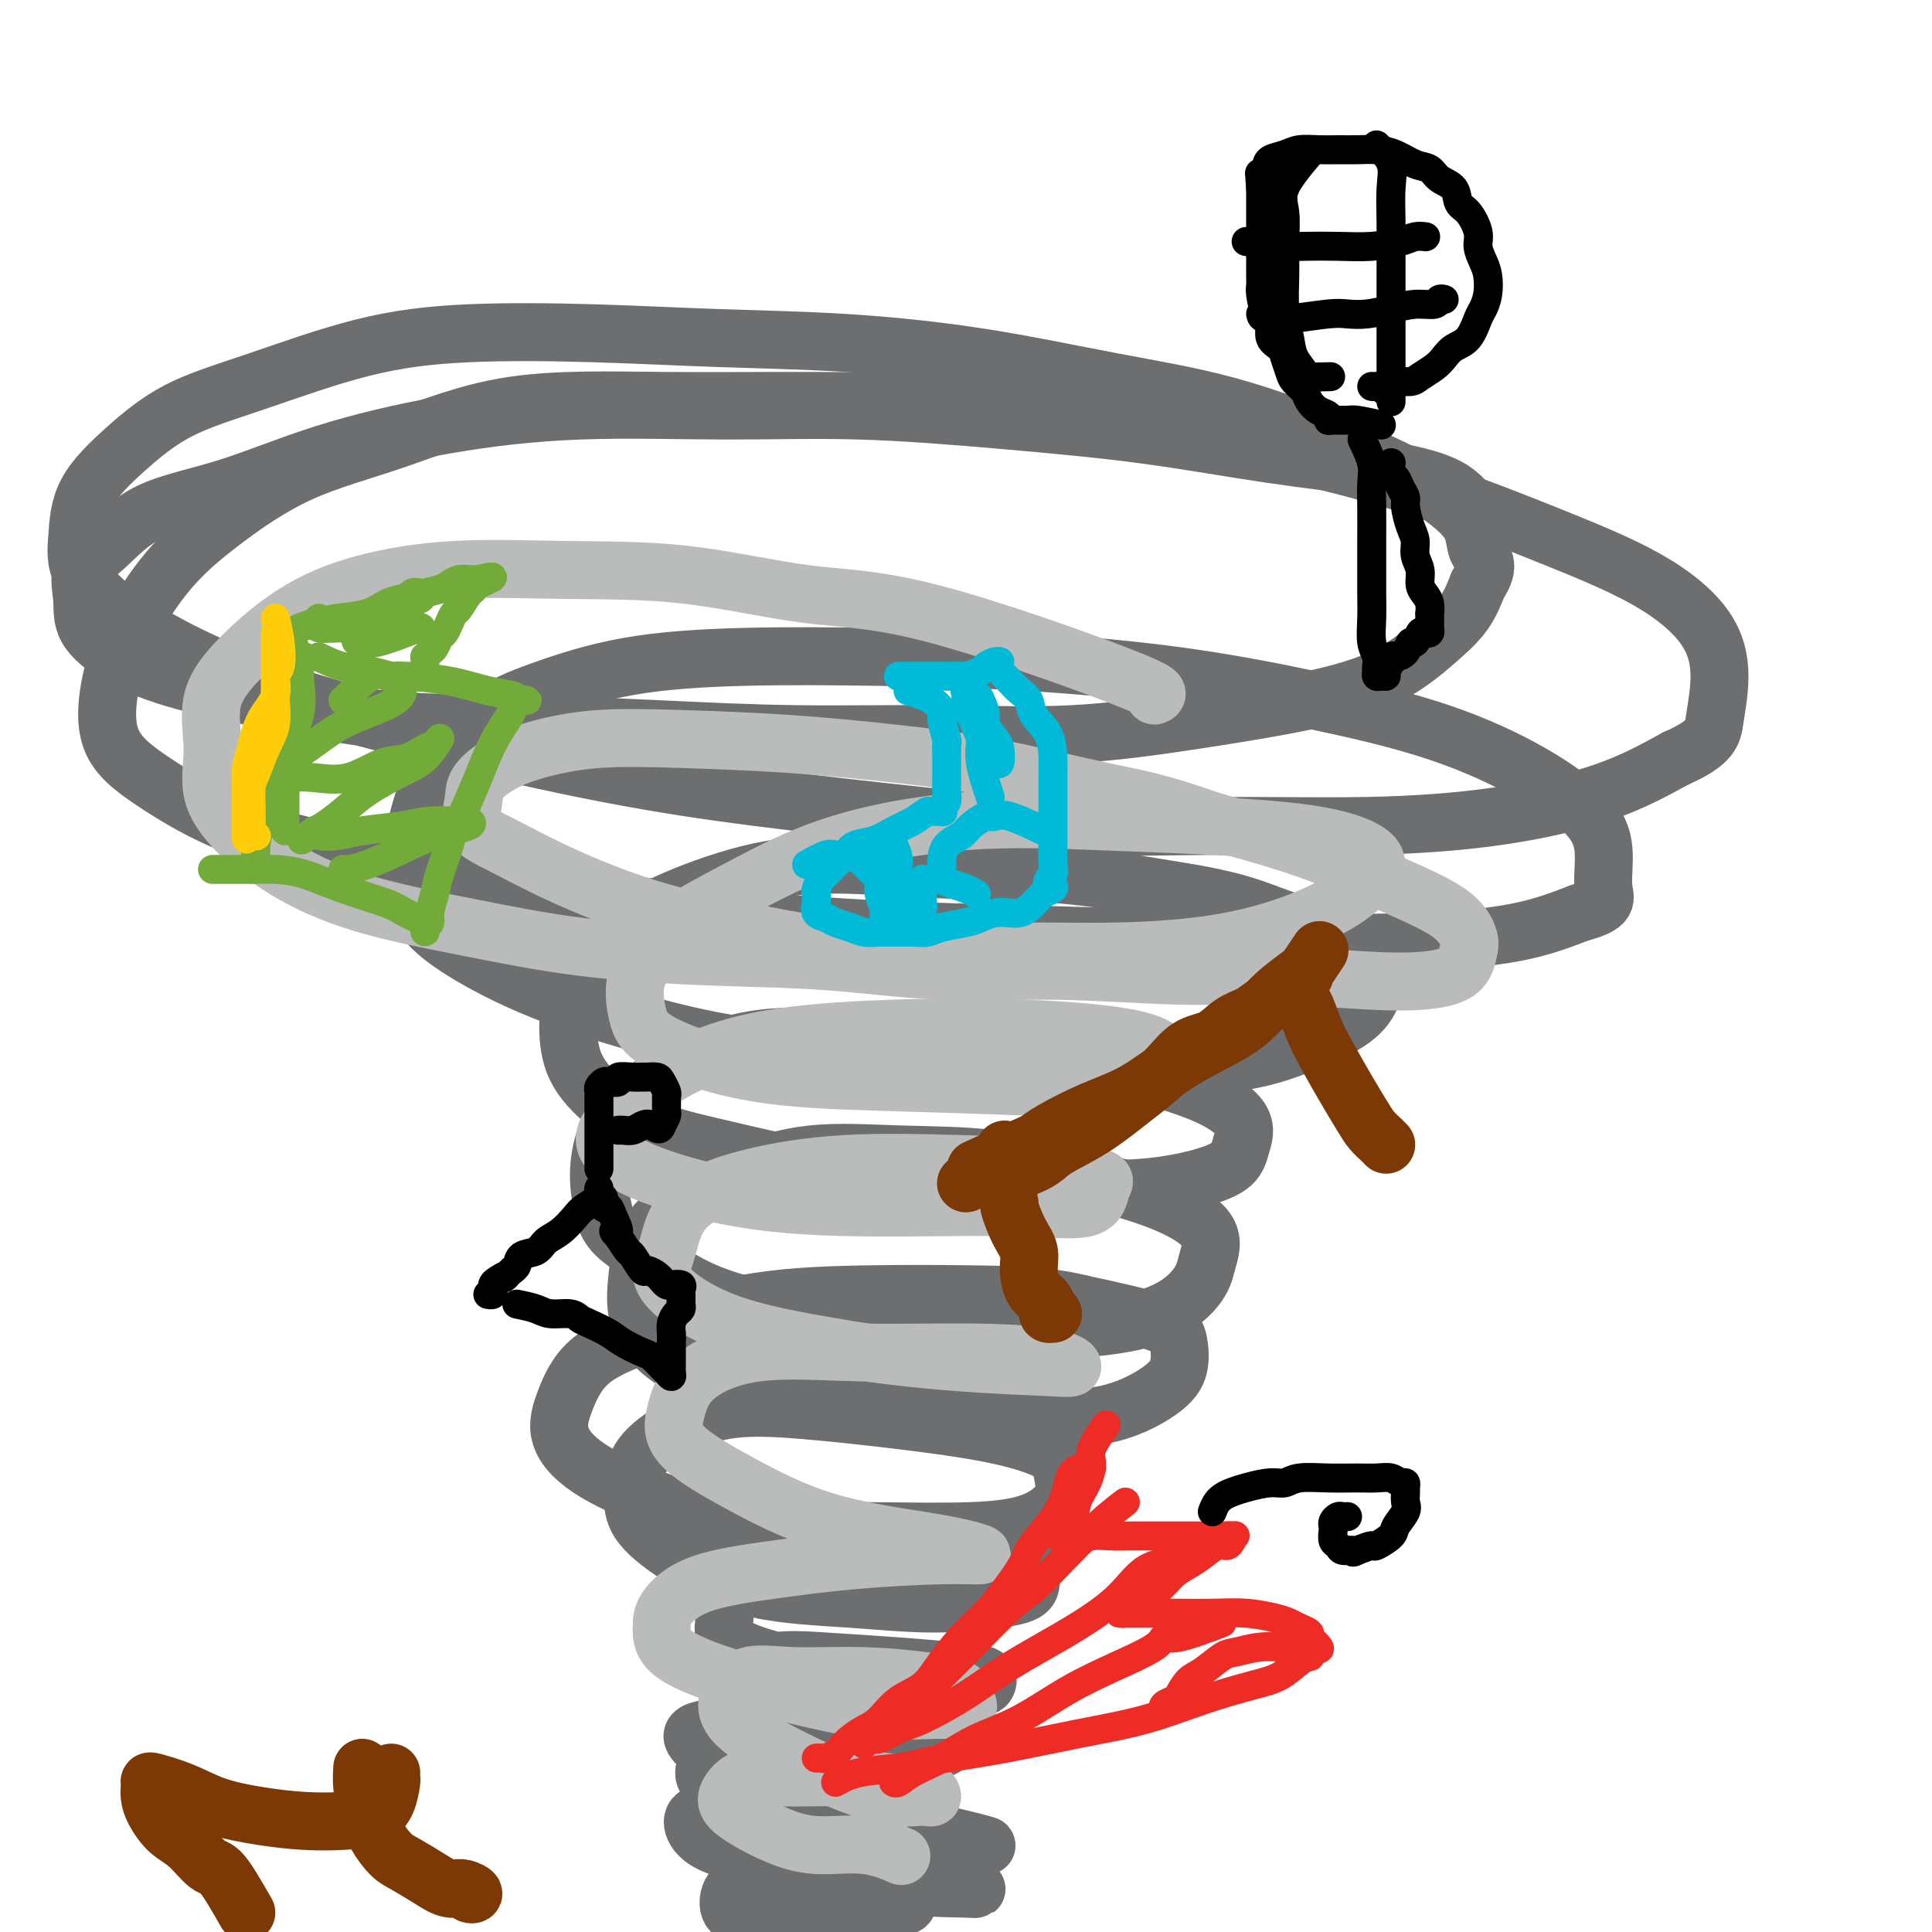<svg viewBox='0 0 400 400' version='1.1' xmlns='http://www.w3.org/2000/svg' xmlns:xlink='http://www.w3.org/1999/xlink'><g fill='none' stroke='#6D6E70' stroke-width='12' stroke-linecap='round' stroke-linejoin='round'><path d='M306,108c-1.342,-2.569 -2.685,-5.139 -6,-7c-3.315,-1.861 -8.603,-3.014 -15,-4c-6.397,-0.986 -13.902,-1.805 -22,-3c-8.098,-1.195 -16.788,-2.767 -26,-4c-9.212,-1.233 -18.947,-2.127 -29,-3c-10.053,-0.873 -20.423,-1.724 -30,-2c-9.577,-0.276 -18.360,0.022 -28,0c-9.640,-0.022 -20.137,-0.365 -30,0c-9.863,0.365 -19.091,1.437 -28,3c-8.909,1.563 -17.498,3.616 -25,6c-7.502,2.384 -13.915,5.098 -20,7c-6.085,1.902 -11.841,2.993 -16,5c-4.159,2.007 -6.719,4.931 -9,7c-2.281,2.069 -4.282,3.285 -5,5c-0.718,1.715 -0.154,3.931 0,6c0.154,2.069 -0.103,3.990 1,6c1.103,2.010 3.565,4.107 7,6c3.435,1.893 7.843,3.582 13,5c5.157,1.418 11.062,2.566 18,4c6.938,1.434 14.909,3.154 24,4c9.091,0.846 19.303,0.817 29,1c9.697,0.183 18.878,0.577 28,1c9.122,0.423 18.183,0.876 28,1c9.817,0.124 20.390,-0.081 30,0c9.610,0.081 18.256,0.449 27,0c8.744,-0.449 17.585,-1.714 26,-3c8.415,-1.286 16.404,-2.593 23,-4c6.596,-1.407 11.799,-2.913 16,-5c4.201,-2.087 7.400,-4.754 10,-7c2.600,-2.246 4.600,-4.070 6,-6c1.400,-1.930 2.200,-3.965 3,-6'/><path d='M306,121c2.951,-4.264 0.829,-5.424 0,-7c-0.829,-1.576 -0.364,-3.568 -2,-6c-1.636,-2.432 -5.374,-5.305 -10,-8c-4.626,-2.695 -10.139,-5.212 -17,-8c-6.861,-2.788 -15.070,-5.846 -23,-8c-7.930,-2.154 -15.580,-3.404 -24,-5c-8.420,-1.596 -17.611,-3.539 -27,-5c-9.389,-1.461 -18.978,-2.438 -28,-3c-9.022,-0.562 -17.477,-0.707 -26,-1c-8.523,-0.293 -17.115,-0.735 -26,-1c-8.885,-0.265 -18.064,-0.353 -26,0c-7.936,0.353 -14.631,1.147 -22,3c-7.369,1.853 -15.414,4.765 -22,7c-6.586,2.235 -11.714,3.791 -16,6c-4.286,2.209 -7.729,5.070 -11,8c-3.271,2.930 -6.370,5.929 -8,9c-1.630,3.071 -1.789,6.213 -2,9c-0.211,2.787 -0.472,5.219 1,8c1.472,2.781 4.677,5.912 9,9c4.323,3.088 9.766,6.132 16,9c6.234,2.868 13.261,5.561 21,8c7.739,2.439 16.190,4.623 26,7c9.810,2.377 20.977,4.948 31,7c10.023,2.052 18.901,3.584 29,5c10.099,1.416 21.418,2.715 33,4c11.582,1.285 23.428,2.555 35,3c11.572,0.445 22.869,0.064 34,0c11.131,-0.064 22.097,0.189 32,0c9.903,-0.189 18.743,-0.820 27,-2c8.257,-1.180 15.931,-2.909 22,-5c6.069,-2.091 10.535,-4.546 15,-7'/><path d='M347,157c7.461,-3.249 7.614,-5.373 8,-8c0.386,-2.627 1.007,-5.757 1,-9c-0.007,-3.243 -0.641,-6.599 -3,-10c-2.359,-3.401 -6.443,-6.846 -12,-10c-5.557,-3.154 -12.588,-6.018 -20,-9c-7.412,-2.982 -15.205,-6.081 -24,-9c-8.795,-2.919 -18.593,-5.657 -29,-8c-10.407,-2.343 -21.423,-4.290 -33,-6c-11.577,-1.710 -23.714,-3.183 -35,-4c-11.286,-0.817 -21.722,-0.979 -32,-1c-10.278,-0.021 -20.398,0.098 -31,0c-10.602,-0.098 -21.687,-0.412 -31,1c-9.313,1.412 -16.854,4.551 -24,7c-7.146,2.449 -13.896,4.207 -20,7c-6.104,2.793 -11.560,6.622 -16,10c-4.440,3.378 -7.862,6.307 -11,10c-3.138,3.693 -5.992,8.150 -8,12c-2.008,3.850 -3.169,7.094 -4,11c-0.831,3.906 -1.331,8.474 0,12c1.331,3.526 4.492,6.010 9,9c4.508,2.990 10.363,6.485 17,9c6.637,2.515 14.055,4.050 22,6c7.945,1.950 16.415,4.315 26,6c9.585,1.685 20.284,2.690 31,4c10.716,1.310 21.447,2.927 33,4c11.553,1.073 23.926,1.604 36,2c12.074,0.396 23.849,0.659 35,1c11.151,0.341 21.680,0.762 32,1c10.320,0.238 20.432,0.295 29,0c8.568,-0.295 15.591,-0.941 21,-2c5.409,-1.059 9.205,-2.529 13,-4'/><path d='M327,189c6.367,-1.674 5.286,-2.859 5,-5c-0.286,-2.141 0.223,-5.240 0,-8c-0.223,-2.760 -1.178,-5.183 -4,-8c-2.822,-2.817 -7.509,-6.029 -13,-9c-5.491,-2.971 -11.784,-5.700 -19,-8c-7.216,-2.300 -15.355,-4.172 -24,-6c-8.645,-1.828 -17.794,-3.611 -28,-5c-10.206,-1.389 -21.467,-2.385 -32,-3c-10.533,-0.615 -20.337,-0.848 -30,-1c-9.663,-0.152 -19.187,-0.224 -28,0c-8.813,0.224 -16.917,0.743 -24,2c-7.083,1.257 -13.146,3.252 -18,5c-4.854,1.748 -8.500,3.249 -12,6c-3.500,2.751 -6.853,6.753 -9,10c-2.147,3.247 -3.089,5.738 -4,9c-0.911,3.262 -1.792,7.295 -2,11c-0.208,3.705 0.256,7.083 2,10c1.744,2.917 4.766,5.373 9,8c4.234,2.627 9.678,5.426 16,8c6.322,2.574 13.521,4.924 21,7c7.479,2.076 15.239,3.880 24,5c8.761,1.120 18.524,1.557 28,2c9.476,0.443 18.667,0.892 27,1c8.333,0.108 15.809,-0.126 23,0c7.191,0.126 14.099,0.612 20,0c5.901,-0.612 10.796,-2.322 15,-4c4.204,-1.678 7.718,-3.325 10,-5c2.282,-1.675 3.333,-3.377 4,-5c0.667,-1.623 0.949,-3.168 0,-5c-0.949,-1.832 -3.128,-3.952 -7,-6c-3.872,-2.048 -9.436,-4.024 -15,-6'/><path d='M262,189c-7.135,-2.818 -13.974,-3.863 -21,-5c-7.026,-1.137 -14.239,-2.367 -22,-3c-7.761,-0.633 -16.072,-0.668 -24,-1c-7.928,-0.332 -15.475,-0.962 -22,-1c-6.525,-0.038 -12.029,0.517 -18,2c-5.971,1.483 -12.411,3.896 -17,6c-4.589,2.104 -7.327,3.900 -10,6c-2.673,2.100 -5.279,4.504 -7,7c-1.721,2.496 -2.556,5.082 -3,8c-0.444,2.918 -0.498,6.167 0,9c0.498,2.833 1.547,5.250 4,8c2.453,2.750 6.311,5.833 11,8c4.689,2.167 10.208,3.419 17,5c6.792,1.581 14.856,3.490 23,5c8.144,1.510 16.367,2.621 24,3c7.633,0.379 14.675,0.027 21,0c6.325,-0.027 11.934,0.269 17,0c5.066,-0.269 9.588,-1.105 13,-2c3.412,-0.895 5.713,-1.848 7,-3c1.287,-1.152 1.561,-2.501 2,-4c0.439,-1.499 1.044,-3.147 0,-5c-1.044,-1.853 -3.738,-3.912 -9,-6c-5.262,-2.088 -13.093,-4.207 -21,-6c-7.907,-1.793 -15.891,-3.262 -24,-4c-8.109,-0.738 -16.343,-0.747 -24,-1c-7.657,-0.253 -14.736,-0.752 -21,0c-6.264,0.752 -11.715,2.754 -16,5c-4.285,2.246 -7.406,4.736 -10,7c-2.594,2.264 -4.660,4.302 -6,7c-1.340,2.698 -1.954,6.057 -2,9c-0.046,2.943 0.477,5.472 1,8'/><path d='M125,251c0.849,4.024 3.472,5.586 7,8c3.528,2.414 7.961,5.682 13,8c5.039,2.318 10.684,3.687 17,5c6.316,1.313 13.303,2.571 21,3c7.697,0.429 16.103,0.028 23,0c6.897,-0.028 12.285,0.318 18,0c5.715,-0.318 11.758,-1.301 16,-3c4.242,-1.699 6.682,-4.113 8,-6c1.318,-1.887 1.514,-3.248 2,-5c0.486,-1.752 1.262,-3.894 0,-6c-1.262,-2.106 -4.561,-4.175 -9,-6c-4.439,-1.825 -10.019,-3.407 -16,-5c-5.981,-1.593 -12.362,-3.198 -19,-4c-6.638,-0.802 -13.533,-0.801 -20,-1c-6.467,-0.199 -12.507,-0.597 -18,0c-5.493,0.597 -10.441,2.191 -15,4c-4.559,1.809 -8.730,3.833 -12,6c-3.270,2.167 -5.641,4.476 -7,7c-1.359,2.524 -1.708,5.264 -2,8c-0.292,2.736 -0.528,5.468 0,8c0.528,2.532 1.820,4.863 4,7c2.180,2.137 5.249,4.079 10,6c4.751,1.921 11.184,3.820 18,5c6.816,1.180 14.016,1.640 22,2c7.984,0.360 16.753,0.621 24,1c7.247,0.379 12.972,0.878 18,0c5.028,-0.878 9.358,-3.133 12,-5c2.642,-1.867 3.595,-3.346 4,-5c0.405,-1.654 0.263,-3.484 0,-5c-0.263,-1.516 -0.647,-2.719 -4,-4c-3.353,-1.281 -9.677,-2.641 -16,-4'/><path d='M224,270c-6.649,-1.679 -13.271,-1.877 -21,-2c-7.729,-0.123 -16.564,-0.170 -25,0c-8.436,0.170 -16.474,0.556 -24,2c-7.526,1.444 -14.541,3.945 -20,6c-5.459,2.055 -9.362,3.665 -12,6c-2.638,2.335 -4.010,5.396 -5,8c-0.990,2.604 -1.599,4.750 -1,7c0.599,2.250 2.406,4.604 6,7c3.594,2.396 8.977,4.835 15,7c6.023,2.165 12.687,4.058 20,5c7.313,0.942 15.276,0.934 23,1c7.724,0.066 15.208,0.206 21,0c5.792,-0.206 9.891,-0.757 13,-2c3.109,-1.243 5.229,-3.176 6,-5c0.771,-1.824 0.192,-3.539 0,-5c-0.192,-1.461 0.001,-2.668 -2,-4c-2.001,-1.332 -6.196,-2.787 -12,-4c-5.804,-1.213 -13.215,-2.182 -20,-3c-6.785,-0.818 -12.943,-1.483 -19,-2c-6.057,-0.517 -12.014,-0.885 -17,0c-4.986,0.885 -9.001,3.025 -12,5c-2.999,1.975 -4.980,3.786 -6,6c-1.020,2.214 -1.078,4.830 -1,7c0.078,2.170 0.292,3.892 2,6c1.708,2.108 4.910,4.601 9,7c4.090,2.399 9.069,4.705 15,6c5.931,1.295 12.816,1.579 19,2c6.184,0.421 11.668,0.979 17,1c5.332,0.021 10.512,-0.494 14,-1c3.488,-0.506 5.282,-1.002 6,-2c0.718,-0.998 0.359,-2.499 0,-4'/><path d='M213,325c0.403,-0.661 1.412,-0.313 0,-1c-1.412,-0.687 -5.244,-2.409 -10,-3c-4.756,-0.591 -10.436,-0.053 -16,0c-5.564,0.053 -11.011,-0.381 -16,0c-4.989,0.381 -9.521,1.575 -13,3c-3.479,1.425 -5.905,3.081 -7,5c-1.095,1.919 -0.860,4.101 -1,6c-0.140,1.899 -0.655,3.513 1,5c1.655,1.487 5.480,2.845 10,4c4.520,1.155 9.737,2.107 15,3c5.263,0.893 10.573,1.729 15,2c4.427,0.271 7.970,-0.021 10,0c2.030,0.021 2.546,0.356 3,0c0.454,-0.356 0.845,-1.404 0,-2c-0.845,-0.596 -2.928,-0.740 -6,-1c-3.072,-0.260 -7.135,-0.637 -12,-1c-4.865,-0.363 -10.533,-0.713 -15,-1c-4.467,-0.287 -7.734,-0.511 -11,0c-3.266,0.511 -6.530,1.758 -8,3c-1.470,1.242 -1.145,2.480 -1,4c0.145,1.520 0.112,3.322 2,5c1.888,1.678 5.698,3.231 10,4c4.302,0.769 9.098,0.754 14,1c4.902,0.246 9.911,0.753 13,1c3.089,0.247 4.257,0.234 5,0c0.743,-0.234 1.061,-0.690 1,-1c-0.061,-0.310 -0.503,-0.472 -3,-1c-2.497,-0.528 -7.051,-1.420 -12,-2c-4.949,-0.580 -10.294,-0.849 -15,-1c-4.706,-0.151 -8.773,-0.186 -12,0c-3.227,0.186 -5.613,0.593 -8,1'/><path d='M146,358c-5.320,0.903 -1.121,3.160 0,5c1.121,1.840 -0.837,3.263 0,5c0.837,1.737 4.467,3.787 9,6c4.533,2.213 9.967,4.588 16,6c6.033,1.412 12.663,1.860 18,2c5.337,0.140 9.380,-0.029 12,0c2.620,0.029 3.818,0.257 3,0c-0.818,-0.257 -3.651,-0.999 -8,-2c-4.349,-1.001 -10.212,-2.260 -16,-3c-5.788,-0.740 -11.499,-0.959 -17,-1c-5.501,-0.041 -10.790,0.098 -14,0c-3.210,-0.098 -4.341,-0.433 -5,0c-0.659,0.433 -0.847,1.632 0,3c0.847,1.368 2.727,2.903 7,4c4.273,1.097 10.939,1.754 17,3c6.061,1.246 11.518,3.080 17,4c5.482,0.920 10.989,0.926 14,1c3.011,0.074 3.525,0.216 3,0c-0.525,-0.216 -2.087,-0.790 -5,-1c-2.913,-0.210 -7.175,-0.057 -12,0c-4.825,0.057 -10.214,0.018 -15,0c-4.786,-0.018 -8.969,-0.015 -12,0c-3.031,0.015 -4.908,0.043 -6,1c-1.092,0.957 -1.397,2.843 -1,4c0.397,1.157 1.496,1.586 4,2c2.504,0.414 6.413,0.812 10,1c3.587,0.188 6.850,0.166 10,0c3.150,-0.166 6.186,-0.476 8,-1c1.814,-0.524 2.407,-1.262 3,-2'/><path d='M186,395c3.385,-0.796 1.348,-1.285 0,-2c-1.348,-0.715 -2.008,-1.656 -4,-2c-1.992,-0.344 -5.318,-0.092 -9,0c-3.682,0.092 -7.722,0.025 -10,0c-2.278,-0.025 -2.794,-0.007 -3,0c-0.206,0.007 -0.103,0.004 0,0'/></g>
<g fill='none' stroke='#BABBBB' stroke-width='12' stroke-linecap='round' stroke-linejoin='round'><path d='M239,144c0.829,-0.309 1.658,-0.618 -7,-4c-8.658,-3.382 -26.802,-9.836 -39,-13c-12.198,-3.164 -18.448,-3.037 -26,-4c-7.552,-0.963 -16.406,-3.017 -25,-4c-8.594,-0.983 -16.929,-0.895 -25,-1c-8.071,-0.105 -15.877,-0.402 -23,0c-7.123,0.402 -13.564,1.504 -19,3c-5.436,1.496 -9.866,3.388 -14,6c-4.134,2.612 -7.972,5.946 -11,9c-3.028,3.054 -5.248,5.830 -6,9c-0.752,3.170 -0.037,6.735 0,10c0.037,3.265 -0.605,6.231 0,9c0.605,2.769 2.458,5.340 5,8c2.542,2.660 5.774,5.410 10,8c4.226,2.590 9.448,5.021 16,7c6.552,1.979 14.436,3.505 22,5c7.564,1.495 14.810,2.960 23,4c8.190,1.040 17.326,1.656 26,2c8.674,0.344 16.886,0.417 25,1c8.114,0.583 16.129,1.676 24,2c7.871,0.324 15.597,-0.122 24,0c8.403,0.122 17.484,0.813 25,1c7.516,0.187 13.467,-0.131 20,0c6.533,0.131 13.647,0.711 19,1c5.353,0.289 8.945,0.287 12,0c3.055,-0.287 5.575,-0.861 7,-2c1.425,-1.139 1.756,-2.845 2,-4c0.244,-1.155 0.400,-1.760 0,-3c-0.400,-1.240 -1.355,-3.116 -4,-5c-2.645,-1.884 -6.981,-3.776 -12,-6c-5.019,-2.224 -10.720,-4.778 -17,-7c-6.280,-2.222 -13.140,-4.111 -20,-6'/><path d='M251,170c-11.434,-4.036 -15.520,-4.626 -22,-6c-6.480,-1.374 -15.355,-3.532 -23,-5c-7.645,-1.468 -14.062,-2.244 -21,-3c-6.938,-0.756 -14.399,-1.491 -22,-2c-7.601,-0.509 -15.343,-0.793 -22,-1c-6.657,-0.207 -12.227,-0.335 -17,0c-4.773,0.335 -8.747,1.135 -12,2c-3.253,0.865 -5.786,1.794 -8,3c-2.214,1.206 -4.111,2.690 -5,4c-0.889,1.310 -0.772,2.447 -1,4c-0.228,1.553 -0.803,3.523 0,5c0.803,1.477 2.982,2.460 6,4c3.018,1.540 6.874,3.638 12,6c5.126,2.362 11.521,4.988 18,7c6.479,2.012 13.043,3.411 21,5c7.957,1.589 17.308,3.367 26,4c8.692,0.633 16.726,0.119 25,0c8.274,-0.119 16.787,0.156 25,0c8.213,-0.156 16.126,-0.743 23,-2c6.874,-1.257 12.707,-3.183 17,-5c4.293,-1.817 7.045,-3.523 9,-5c1.955,-1.477 3.114,-2.724 4,-4c0.886,-1.276 1.498,-2.580 0,-4c-1.498,-1.420 -5.105,-2.957 -11,-4c-5.895,-1.043 -14.078,-1.591 -22,-2c-7.922,-0.409 -15.585,-0.679 -24,-1c-8.415,-0.321 -17.584,-0.694 -27,0c-9.416,0.694 -19.081,2.454 -27,5c-7.919,2.546 -14.094,5.878 -20,9c-5.906,3.122 -11.545,6.035 -15,9c-3.455,2.965 -4.728,5.983 -6,9'/><path d='M132,202c-1.011,2.930 -0.537,5.755 0,8c0.537,2.245 1.137,3.911 5,6c3.863,2.089 10.990,4.599 19,6c8.010,1.401 16.902,1.691 27,2c10.098,0.309 21.402,0.638 30,1c8.598,0.362 14.489,0.759 19,0c4.511,-0.759 7.640,-2.674 9,-4c1.360,-1.326 0.950,-2.063 0,-3c-0.950,-0.937 -2.439,-2.074 -7,-3c-4.561,-0.926 -12.195,-1.642 -21,-2c-8.805,-0.358 -18.783,-0.359 -29,0c-10.217,0.359 -20.675,1.077 -29,3c-8.325,1.923 -14.518,5.051 -19,8c-4.482,2.949 -7.253,5.719 -9,8c-1.747,2.281 -2.470,4.074 -1,6c1.470,1.926 5.133,3.984 11,6c5.867,2.016 13.939,3.991 23,5c9.061,1.009 19.113,1.053 28,1c8.887,-0.053 16.611,-0.203 23,0c6.389,0.203 11.443,0.759 14,0c2.557,-0.759 2.616,-2.832 3,-4c0.384,-1.168 1.092,-1.430 0,-2c-1.092,-0.570 -3.983,-1.448 -9,-2c-5.017,-0.552 -12.158,-0.778 -20,-1c-7.842,-0.222 -16.383,-0.440 -24,0c-7.617,0.440 -14.310,1.538 -20,3c-5.690,1.462 -10.375,3.290 -13,6c-2.625,2.710 -3.188,6.304 -4,9c-0.812,2.696 -1.872,4.495 0,7c1.872,2.505 6.678,5.716 13,8c6.322,2.284 14.161,3.642 22,5'/><path d='M173,279c8.078,1.400 17.274,2.399 25,3c7.726,0.601 13.982,0.803 18,1c4.018,0.197 5.799,0.389 6,0c0.201,-0.389 -1.178,-1.359 -5,-2c-3.822,-0.641 -10.088,-0.953 -17,-1c-6.912,-0.047 -14.470,0.172 -22,0c-7.530,-0.172 -15.033,-0.734 -21,0c-5.967,0.734 -10.397,2.766 -13,5c-2.603,2.234 -3.378,4.671 -4,7c-0.622,2.329 -1.089,4.550 1,7c2.089,2.450 6.736,5.130 12,8c5.264,2.870 11.146,5.931 18,8c6.854,2.069 14.679,3.145 20,4c5.321,0.855 8.136,1.489 10,2c1.864,0.511 2.776,0.901 2,1c-0.776,0.099 -3.241,-0.091 -8,0c-4.759,0.091 -11.811,0.462 -18,1c-6.189,0.538 -11.515,1.241 -17,2c-5.485,0.759 -11.128,1.574 -15,3c-3.872,1.426 -5.972,3.462 -7,5c-1.028,1.538 -0.984,2.577 -1,4c-0.016,1.423 -0.092,3.228 2,5c2.092,1.772 6.351,3.510 11,5c4.649,1.490 9.688,2.733 15,4c5.312,1.267 10.899,2.558 16,3c5.101,0.442 9.718,0.036 13,0c3.282,-0.036 5.230,0.298 6,0c0.770,-0.298 0.363,-1.228 0,-2c-0.363,-0.772 -0.681,-1.386 -1,-2'/><path d='M199,350c-1.371,-1.007 -4.297,-1.526 -8,-2c-3.703,-0.474 -8.182,-0.903 -13,-1c-4.818,-0.097 -9.976,0.139 -14,0c-4.024,-0.139 -6.913,-0.653 -9,0c-2.087,0.653 -3.371,2.474 -4,4c-0.629,1.526 -0.603,2.756 0,4c0.603,1.244 1.782,2.501 4,4c2.218,1.499 5.474,3.241 9,5c3.526,1.759 7.320,3.536 11,5c3.680,1.464 7.244,2.614 10,3c2.756,0.386 4.703,0.009 6,0c1.297,-0.009 1.942,0.352 2,0c0.058,-0.352 -0.473,-1.417 -2,-2c-1.527,-0.583 -4.052,-0.683 -7,-1c-2.948,-0.317 -6.320,-0.850 -10,-1c-3.680,-0.150 -7.669,0.084 -11,0c-3.331,-0.084 -6.004,-0.486 -8,0c-1.996,0.486 -3.315,1.862 -4,3c-0.685,1.138 -0.735,2.040 0,3c0.735,0.960 2.254,1.977 4,3c1.746,1.023 3.719,2.050 6,3c2.281,0.950 4.869,1.822 8,2c3.131,0.178 6.804,-0.337 10,0c3.196,0.337 5.913,1.525 7,2c1.087,0.475 0.543,0.238 0,0'/></g>
<g fill='none' stroke='#7C3805' stroke-width='12' stroke-linecap='round' stroke-linejoin='round'><path d='M51,396c-1.868,-3.259 -3.737,-6.518 -5,-8c-1.263,-1.482 -1.922,-1.188 -3,-2c-1.078,-0.812 -2.576,-2.732 -4,-4c-1.424,-1.268 -2.774,-1.884 -4,-3c-1.226,-1.116 -2.330,-2.731 -3,-4c-0.670,-1.269 -0.908,-2.191 -1,-3c-0.092,-0.809 -0.037,-1.503 0,-2c0.037,-0.497 0.057,-0.796 0,-1c-0.057,-0.204 -0.192,-0.314 1,0c1.192,0.314 3.710,1.051 6,2c2.290,0.949 4.353,2.109 7,3c2.647,0.891 5.879,1.513 9,2c3.121,0.487 6.132,0.838 9,1c2.868,0.162 5.591,0.135 8,0c2.409,-0.135 4.502,-0.380 6,-1c1.498,-0.620 2.401,-1.616 3,-3c0.599,-1.384 0.892,-3.154 1,-4c0.108,-0.846 0.029,-0.766 0,-1c-0.029,-0.234 -0.008,-0.781 0,-1c0.008,-0.219 0.004,-0.109 0,0'/><path d='M75,366c-0.073,1.246 -0.146,2.493 0,4c0.146,1.507 0.510,3.275 1,5c0.490,1.725 1.106,3.409 2,5c0.894,1.591 2.064,3.091 3,4c0.936,0.909 1.636,1.228 3,2c1.364,0.772 3.390,1.998 5,3c1.610,1.002 2.804,1.781 4,2c1.196,0.219 2.394,-0.124 3,0c0.606,0.124 0.621,0.713 1,1c0.379,0.287 1.122,0.273 1,0c-0.122,-0.273 -1.110,-0.804 -2,-1c-0.890,-0.196 -1.683,-0.056 -2,0c-0.317,0.056 -0.159,0.028 0,0'/><path d='M202,242c4.464,-2.034 8.928,-4.068 11,-5c2.072,-0.932 1.751,-0.762 2,-1c0.249,-0.238 1.069,-0.885 3,-2c1.931,-1.115 4.974,-2.698 8,-4c3.026,-1.302 6.037,-2.322 9,-4c2.963,-1.678 5.879,-4.015 9,-6c3.121,-1.985 6.446,-3.619 9,-5c2.554,-1.381 4.338,-2.511 6,-4c1.662,-1.489 3.202,-3.338 5,-5c1.798,-1.662 3.855,-3.139 5,-4c1.145,-0.861 1.379,-1.107 2,-2c0.621,-0.893 1.629,-2.433 2,-3c0.371,-0.567 0.106,-0.162 0,0c-0.106,0.162 -0.053,0.081 0,0'/><path d='M208,238c-0.009,0.572 -0.018,1.144 0,2c0.018,0.856 0.063,1.996 0,3c-0.063,1.004 -0.233,1.871 0,3c0.233,1.129 0.871,2.520 1,3c0.129,0.480 -0.251,0.047 0,1c0.251,0.953 1.131,3.291 2,5c0.869,1.709 1.725,2.790 2,4c0.275,1.210 -0.033,2.548 0,4c0.033,1.452 0.405,3.016 1,4c0.595,0.984 1.414,1.388 2,2c0.586,0.612 0.941,1.432 1,2c0.059,0.568 -0.176,0.884 0,1c0.176,0.116 0.765,0.033 1,0c0.235,-0.033 0.118,-0.017 0,0'/><path d='M267,204c1.106,1.259 2.211,2.518 3,4c0.789,1.482 1.261,3.188 2,5c0.739,1.812 1.746,3.732 3,6c1.254,2.268 2.757,4.885 4,7c1.243,2.115 2.228,3.730 3,5c0.772,1.270 1.331,2.196 2,3c0.669,0.804 1.449,1.486 2,2c0.551,0.514 0.872,0.861 1,1c0.128,0.139 0.064,0.069 0,0'/><path d='M200,245c1.399,-0.893 2.798,-1.785 4,-2c1.202,-0.215 2.209,0.248 4,0c1.791,-0.248 4.368,-1.206 6,-2c1.632,-0.794 2.319,-1.425 3,-2c0.681,-0.575 1.356,-1.096 3,-2c1.644,-0.904 4.256,-2.191 7,-4c2.744,-1.809 5.619,-4.141 8,-6c2.381,-1.859 4.269,-3.246 6,-5c1.731,-1.754 3.305,-3.873 5,-5c1.695,-1.127 3.511,-1.260 5,-2c1.489,-0.740 2.651,-2.086 4,-3c1.349,-0.914 2.886,-1.396 4,-2c1.114,-0.604 1.805,-1.328 3,-2c1.195,-0.672 2.895,-1.290 4,-2c1.105,-0.710 1.616,-1.510 2,-2c0.384,-0.490 0.642,-0.670 1,-1c0.358,-0.330 0.817,-0.808 1,-1c0.183,-0.192 0.092,-0.096 0,0'/></g>
<g fill='none' stroke='#000000' stroke-width='6' stroke-linecap='round' stroke-linejoin='round'><path d='M107,270c1.458,0.303 2.917,0.605 4,1c1.083,0.395 1.792,0.882 3,1c1.208,0.118 2.916,-0.135 4,0c1.084,0.135 1.544,0.656 2,1c0.456,0.344 0.909,0.511 2,1c1.091,0.489 2.821,1.301 4,2c1.179,0.699 1.807,1.286 3,2c1.193,0.714 2.950,1.555 4,2c1.050,0.445 1.392,0.494 2,1c0.608,0.506 1.484,1.469 2,2c0.516,0.531 0.674,0.632 1,1c0.326,0.368 0.819,1.004 1,1c0.181,-0.004 0.048,-0.649 0,-1c-0.048,-0.351 -0.013,-0.409 0,-1c0.013,-0.591 0.003,-1.716 0,-2c-0.003,-0.284 -0.001,0.275 0,0c0.001,-0.275 0.000,-1.382 0,-2c-0.000,-0.618 -0.000,-0.748 0,-1c0.000,-0.252 0.000,-0.626 0,-1'/><path d='M139,277c0.012,-1.372 0.042,-0.801 0,-1c-0.042,-0.199 -0.155,-1.166 0,-2c0.155,-0.834 0.577,-1.534 1,-2c0.423,-0.466 0.845,-0.699 1,-1c0.155,-0.301 0.041,-0.672 0,-1c-0.041,-0.328 -0.009,-0.613 0,-1c0.009,-0.387 -0.004,-0.874 0,-1c0.004,-0.126 0.026,0.111 0,0c-0.026,-0.111 -0.101,-0.569 0,-1c0.101,-0.431 0.379,-0.836 0,-1c-0.379,-0.164 -1.415,-0.087 -2,0c-0.585,0.087 -0.719,0.184 -1,0c-0.281,-0.184 -0.709,-0.649 -1,-1c-0.291,-0.351 -0.444,-0.589 -1,-1c-0.556,-0.411 -1.514,-0.994 -2,-1c-0.486,-0.006 -0.502,0.565 -1,0c-0.498,-0.565 -1.480,-2.268 -2,-3c-0.520,-0.732 -0.577,-0.495 -1,-1c-0.423,-0.505 -1.211,-1.753 -2,-3'/><path d='M128,256c-1.962,-1.936 -0.367,-0.775 0,-1c0.367,-0.225 -0.494,-1.835 -1,-3c-0.506,-1.165 -0.657,-1.884 -1,-2c-0.343,-0.116 -0.876,0.371 -1,0c-0.124,-0.371 0.162,-1.599 0,-2c-0.162,-0.401 -0.773,0.024 -1,0c-0.227,-0.024 -0.071,-0.498 0,-1c0.071,-0.502 0.056,-1.033 0,-1c-0.056,0.033 -0.153,0.632 0,1c0.153,0.368 0.557,0.507 0,1c-0.557,0.493 -2.073,1.340 -3,2c-0.927,0.660 -1.264,1.131 -2,2c-0.736,0.869 -1.871,2.134 -3,3c-1.129,0.866 -2.254,1.332 -3,2c-0.746,0.668 -1.114,1.538 -2,2c-0.886,0.462 -2.289,0.516 -3,1c-0.711,0.484 -0.730,1.400 -1,2c-0.270,0.600 -0.791,0.886 -1,1c-0.209,0.114 -0.104,0.057 0,0'/><path d='M106,263c-2.906,2.654 -1.170,1.289 -1,1c0.170,-0.289 -1.226,0.497 -2,1c-0.774,0.503 -0.926,0.723 -1,1c-0.074,0.277 -0.071,0.610 0,1c0.071,0.390 0.212,0.836 0,1c-0.212,0.164 -0.775,0.047 -1,0c-0.225,-0.047 -0.113,-0.023 0,0'/><path d='M124,242c0.000,-1.807 0.000,-3.614 0,-5c-0.000,-1.386 -0.000,-2.350 0,-3c0.000,-0.650 0.000,-0.986 0,-1c-0.000,-0.014 -0.000,0.295 0,0c0.000,-0.295 0.000,-1.192 0,-2c-0.000,-0.808 -0.001,-1.526 0,-2c0.001,-0.474 0.004,-0.705 0,-1c-0.004,-0.295 -0.013,-0.654 0,-1c0.013,-0.346 0.050,-0.680 0,-1c-0.050,-0.320 -0.188,-0.625 0,-1c0.188,-0.375 0.701,-0.818 1,-1c0.299,-0.182 0.385,-0.101 1,0c0.615,0.101 1.760,0.223 2,0c0.240,-0.223 -0.426,-0.792 0,-1c0.426,-0.208 1.945,-0.054 3,0c1.055,0.054 1.645,0.007 2,0c0.355,-0.007 0.473,0.026 1,0c0.527,-0.026 1.462,-0.110 2,0c0.538,0.110 0.680,0.415 1,1c0.320,0.585 0.819,1.451 1,2c0.181,0.549 0.046,0.780 0,1c-0.046,0.220 -0.002,0.430 0,1c0.002,0.570 -0.038,1.500 0,2c0.038,0.500 0.154,0.572 0,1c-0.154,0.428 -0.577,1.214 -1,2'/><path d='M137,233c-0.357,1.409 -1.248,0.430 -2,0c-0.752,-0.430 -1.364,-0.311 -2,0c-0.636,0.311 -1.294,0.815 -2,1c-0.706,0.185 -1.459,0.050 -2,0c-0.541,-0.050 -0.869,-0.014 -1,0c-0.131,0.014 -0.066,0.007 0,0'/><path d='M282,91c0.845,1.766 1.691,3.532 2,5c0.309,1.468 0.083,2.639 0,4c-0.083,1.361 -0.022,2.911 0,5c0.022,2.089 0.005,4.716 0,7c-0.005,2.284 0.002,4.225 0,6c-0.002,1.775 -0.015,3.382 0,5c0.015,1.618 0.057,3.245 0,5c-0.057,1.755 -0.212,3.637 0,5c0.212,1.363 0.792,2.207 1,3c0.208,0.793 0.046,1.533 0,2c-0.046,0.467 0.025,0.659 0,1c-0.025,0.341 -0.147,0.831 0,1c0.147,0.169 0.561,0.018 1,0c0.439,-0.018 0.901,0.098 1,0c0.099,-0.098 -0.166,-0.411 0,-1c0.166,-0.589 0.762,-1.454 1,-2c0.238,-0.546 0.119,-0.773 0,-1'/><path d='M288,136c0.582,-0.438 0.537,-0.034 1,0c0.463,0.034 1.433,-0.303 2,-1c0.567,-0.697 0.730,-1.755 1,-2c0.270,-0.245 0.647,0.324 1,0c0.353,-0.324 0.683,-1.540 1,-2c0.317,-0.460 0.621,-0.164 1,0c0.379,0.164 0.834,0.198 1,0c0.166,-0.198 0.044,-0.626 0,-1c-0.044,-0.374 -0.011,-0.695 0,-1c0.011,-0.305 0.000,-0.596 0,-1c-0.000,-0.404 0.010,-0.922 0,-1c-0.010,-0.078 -0.040,0.286 0,0c0.040,-0.286 0.150,-1.220 0,-2c-0.150,-0.780 -0.561,-1.405 -1,-2c-0.439,-0.595 -0.905,-1.158 -1,-2c-0.095,-0.842 0.181,-1.962 0,-3c-0.181,-1.038 -0.818,-1.993 -1,-3c-0.182,-1.007 0.092,-2.065 0,-3c-0.092,-0.935 -0.549,-1.746 -1,-3c-0.451,-1.254 -0.895,-2.951 -1,-4c-0.105,-1.049 0.130,-1.452 0,-2c-0.130,-0.548 -0.623,-1.243 -1,-2c-0.377,-0.757 -0.637,-1.576 -1,-2c-0.363,-0.424 -0.829,-0.454 -1,-1c-0.171,-0.546 -0.046,-1.609 0,-2c0.046,-0.391 0.013,-0.112 0,0c-0.013,0.112 -0.007,0.056 0,0'/><path d='M286,88c-1.969,-0.424 -3.938,-0.849 -5,-1c-1.062,-0.151 -1.219,-0.029 -2,0c-0.781,0.029 -2.188,-0.037 -3,0c-0.812,0.037 -1.028,0.176 -1,0c0.028,-0.176 0.302,-0.666 0,-1c-0.302,-0.334 -1.180,-0.511 -2,-1c-0.820,-0.489 -1.582,-1.289 -2,-2c-0.418,-0.711 -0.492,-1.331 -1,-2c-0.508,-0.669 -1.450,-1.385 -2,-2c-0.550,-0.615 -0.707,-1.128 -1,-2c-0.293,-0.872 -0.722,-2.104 -1,-3c-0.278,-0.896 -0.404,-1.455 -1,-2c-0.596,-0.545 -1.662,-1.077 -2,-2c-0.338,-0.923 0.053,-2.237 0,-3c-0.053,-0.763 -0.550,-0.974 -1,-2c-0.450,-1.026 -0.853,-2.865 -1,-4c-0.147,-1.135 -0.039,-1.566 0,-2c0.039,-0.434 0.011,-0.872 0,-2c-0.011,-1.128 -0.003,-2.945 0,-4c0.003,-1.055 0.001,-1.349 0,-2c-0.001,-0.651 -0.000,-1.659 0,-3c0.000,-1.341 0.000,-3.015 0,-4c-0.000,-0.985 -0.000,-1.281 0,-2c0.000,-0.719 0.000,-1.859 0,-3'/><path d='M261,39c-0.364,-5.157 -0.275,-2.548 0,-2c0.275,0.548 0.737,-0.963 1,-2c0.263,-1.037 0.327,-1.598 1,-2c0.673,-0.402 1.954,-0.643 3,-1c1.046,-0.357 1.858,-0.828 3,-1c1.142,-0.172 2.615,-0.044 4,0c1.385,0.044 2.681,0.005 4,0c1.319,-0.005 2.661,0.025 4,0c1.339,-0.025 2.675,-0.106 4,0c1.325,0.106 2.639,0.397 4,1c1.361,0.603 2.770,1.517 4,2c1.230,0.483 2.283,0.536 3,1c0.717,0.464 1.100,1.338 2,2c0.900,0.662 2.317,1.111 3,2c0.683,0.889 0.631,2.219 1,3c0.369,0.781 1.160,1.012 2,2c0.840,0.988 1.728,2.732 2,4c0.272,1.268 -0.074,2.059 0,3c0.074,0.941 0.567,2.032 1,3c0.433,0.968 0.805,1.814 1,3c0.195,1.186 0.214,2.712 0,4c-0.214,1.288 -0.662,2.337 -1,3c-0.338,0.663 -0.565,0.940 -1,2c-0.435,1.060 -1.079,2.903 -2,4c-0.921,1.097 -2.118,1.447 -3,2c-0.882,0.553 -1.448,1.310 -2,2c-0.552,0.690 -1.090,1.312 -2,2c-0.910,0.688 -2.192,1.442 -3,2c-0.808,0.558 -1.141,0.919 -2,1c-0.859,0.081 -2.246,-0.120 -3,0c-0.754,0.120 -0.877,0.560 -1,1'/><path d='M288,80c-2.597,1.547 -1.088,0.415 -1,0c0.088,-0.415 -1.244,-0.111 -2,0c-0.756,0.111 -0.934,0.030 -1,0c-0.066,-0.030 -0.019,-0.009 0,0c0.019,0.009 0.009,0.004 0,0'/><path d='M271,32c-2.114,2.530 -4.228,5.059 -5,7c-0.772,1.941 -0.204,3.292 0,5c0.204,1.708 0.042,3.773 0,6c-0.042,2.227 0.035,4.617 0,7c-0.035,2.383 -0.181,4.758 0,7c0.181,2.242 0.690,4.352 1,6c0.310,1.648 0.420,2.834 1,4c0.580,1.166 1.630,2.313 2,3c0.370,0.687 0.061,0.916 1,1c0.939,0.084 3.125,0.024 4,0c0.875,-0.024 0.437,-0.012 0,0'/><path d='M285,30c1.268,1.286 2.536,2.571 3,4c0.464,1.429 0.124,3.000 0,5c-0.124,2.000 -0.033,4.427 0,7c0.033,2.573 0.009,5.291 0,8c-0.009,2.709 -0.002,5.407 0,8c0.002,2.593 0.001,5.080 0,7c-0.001,1.920 -0.000,3.271 0,5c0.000,1.729 0.000,3.835 0,5c-0.000,1.165 -0.000,1.391 0,2c0.000,0.609 0.000,1.603 0,2c-0.000,0.397 -0.000,0.199 0,0'/><path d='M258,50c2.559,0.421 5.119,0.842 7,1c1.881,0.158 3.084,0.053 5,0c1.916,-0.053 4.545,-0.053 7,0c2.455,0.053 4.735,0.158 7,0c2.265,-0.158 4.514,-0.578 6,-1c1.486,-0.422 2.208,-0.844 3,-1c0.792,-0.156 1.655,-0.044 2,0c0.345,0.044 0.173,0.022 0,0'/><path d='M261,65c0.073,0.393 0.146,0.785 1,1c0.854,0.215 2.489,0.251 5,0c2.511,-0.251 5.900,-0.789 8,-1c2.100,-0.211 2.913,-0.094 4,0c1.087,0.094 2.448,0.165 4,0c1.552,-0.165 3.295,-0.566 5,-1c1.705,-0.434 3.371,-0.901 5,-1c1.629,-0.099 3.220,0.169 4,0c0.780,-0.169 0.748,-0.776 1,-1c0.252,-0.224 0.786,-0.064 1,0c0.214,0.064 0.107,0.032 0,0'/></g>
<g fill='none' stroke='#73AB3A' stroke-width='6' stroke-linecap='round' stroke-linejoin='round'><path d='M63,136c-0.532,1.004 -1.063,2.008 -1,4c0.063,1.992 0.721,4.972 0,8c-0.721,3.028 -2.820,6.105 -4,9c-1.180,2.895 -1.440,5.610 -2,8c-0.560,2.390 -1.418,4.455 -2,6c-0.582,1.545 -0.887,2.570 -1,4c-0.113,1.430 -0.032,3.266 0,4c0.032,0.734 0.016,0.367 0,0'/><path d='M61,134c-0.845,-0.030 -1.691,-0.060 -2,1c-0.309,1.060 -0.083,3.210 0,5c0.083,1.790 0.022,3.220 0,5c-0.022,1.780 -0.006,3.908 0,6c0.006,2.092 0.002,4.147 0,6c-0.002,1.853 -0.000,3.506 0,5c0.000,1.494 0.000,2.831 0,4c-0.000,1.169 -0.000,2.169 0,3c0.000,0.831 0.000,1.493 0,2c-0.000,0.507 -0.000,0.859 0,1c0.000,0.141 0.000,0.070 0,0'/><path d='M66,136c1.546,0.764 3.093,1.527 5,2c1.907,0.473 4.175,0.655 6,1c1.825,0.345 3.206,0.852 4,1c0.794,0.148 1.000,-0.062 3,0c2.000,0.062 5.793,0.395 9,1c3.207,0.605 5.827,1.483 8,2c2.173,0.517 3.900,0.675 5,1c1.100,0.325 1.574,0.818 2,1c0.426,0.182 0.804,0.052 1,0c0.196,-0.052 0.211,-0.025 0,0c-0.211,0.025 -0.646,0.049 -1,0c-0.354,-0.049 -0.626,-0.172 -1,0c-0.374,0.172 -0.852,0.637 -1,1c-0.148,0.363 0.032,0.622 0,1c-0.032,0.378 -0.277,0.875 -1,2c-0.723,1.125 -1.926,2.880 -3,5c-1.074,2.120 -2.021,4.606 -3,7c-0.979,2.394 -1.989,4.697 -3,7'/><path d='M96,168c-2.581,4.829 -2.533,5.402 -3,7c-0.467,1.598 -1.450,4.220 -2,6c-0.550,1.780 -0.669,2.716 -1,4c-0.331,1.284 -0.874,2.915 -1,4c-0.126,1.085 0.166,1.623 0,2c-0.166,0.377 -0.790,0.592 -1,1c-0.210,0.408 -0.008,1.008 0,1c0.008,-0.008 -0.179,-0.624 0,-1c0.179,-0.376 0.724,-0.514 0,-1c-0.724,-0.486 -2.717,-1.321 -4,-2c-1.283,-0.679 -1.856,-1.201 -4,-2c-2.144,-0.799 -5.860,-1.874 -9,-3c-3.140,-1.126 -5.705,-2.302 -8,-3c-2.295,-0.698 -4.319,-0.919 -6,-1c-1.681,-0.081 -3.017,-0.022 -4,0c-0.983,0.022 -1.611,0.006 -2,0c-0.389,-0.006 -0.539,-0.002 -1,0c-0.461,0.002 -1.234,0.000 -2,0c-0.766,-0.000 -1.525,-0.000 -2,0c-0.475,0.000 -0.666,0.000 -1,0c-0.334,-0.000 -0.810,-0.000 -1,0c-0.190,0.000 -0.095,0.000 0,0'/><path d='M71,145c2.248,-2.112 4.496,-4.225 6,-5c1.504,-0.775 2.263,-0.213 3,0c0.737,0.213 1.452,0.076 2,0c0.548,-0.076 0.927,-0.093 1,0c0.073,0.093 -0.162,0.295 0,1c0.162,0.705 0.720,1.913 0,3c-0.720,1.087 -2.718,2.055 -5,3c-2.282,0.945 -4.848,1.868 -7,3c-2.152,1.132 -3.889,2.471 -6,4c-2.111,1.529 -4.594,3.246 -6,4c-1.406,0.754 -1.733,0.545 -2,1c-0.267,0.455 -0.473,1.575 0,2c0.473,0.425 1.627,0.154 3,0c1.373,-0.154 2.966,-0.192 5,0c2.034,0.192 4.509,0.614 7,0c2.491,-0.614 4.999,-2.263 7,-3c2.001,-0.737 3.495,-0.563 5,-1c1.505,-0.437 3.021,-1.486 4,-2c0.979,-0.514 1.421,-0.494 2,-1c0.579,-0.506 1.296,-1.539 1,-1c-0.296,0.539 -1.606,2.648 -3,4c-1.394,1.352 -2.874,1.945 -5,3c-2.126,1.055 -4.900,2.571 -7,4c-2.100,1.429 -3.527,2.769 -5,4c-1.473,1.231 -2.992,2.352 -4,3c-1.008,0.648 -1.504,0.824 -2,1'/><path d='M65,172c-4.319,3.169 -2.116,1.593 -1,1c1.116,-0.593 1.146,-0.201 2,0c0.854,0.201 2.533,0.212 4,0c1.467,-0.212 2.721,-0.646 5,-1c2.279,-0.354 5.583,-0.628 8,-1c2.417,-0.372 3.947,-0.840 6,-1c2.053,-0.160 4.628,-0.010 6,0c1.372,0.010 1.540,-0.120 2,0c0.460,0.120 1.213,0.491 0,1c-1.213,0.509 -4.392,1.156 -7,2c-2.608,0.844 -4.646,1.886 -7,3c-2.354,1.114 -5.023,2.298 -7,3c-1.977,0.702 -3.263,0.920 -4,1c-0.737,0.080 -0.925,0.023 -1,0c-0.075,-0.023 -0.038,-0.011 0,0'/><path d='M62,130c0.856,-0.325 1.712,-0.650 3,-1c1.288,-0.350 3.008,-0.724 5,-1c1.992,-0.276 4.256,-0.455 6,-1c1.744,-0.545 2.967,-1.455 4,-2c1.033,-0.545 1.876,-0.724 3,-1c1.124,-0.276 2.530,-0.648 4,-1c1.470,-0.352 3.006,-0.683 4,-1c0.994,-0.317 1.446,-0.621 2,-1c0.554,-0.379 1.209,-0.834 2,-1c0.791,-0.166 1.717,-0.045 2,0c0.283,0.045 -0.078,0.012 0,0c0.078,-0.012 0.594,-0.003 1,0c0.406,0.003 0.703,0.002 1,0'/><path d='M99,120c5.776,-1.377 1.716,0.179 0,1c-1.716,0.821 -1.090,0.905 -1,1c0.090,0.095 -0.357,0.200 -1,1c-0.643,0.800 -1.482,2.293 -2,3c-0.518,0.707 -0.716,0.627 -1,1c-0.284,0.373 -0.653,1.199 -1,2c-0.347,0.801 -0.671,1.578 -1,2c-0.329,0.422 -0.663,0.490 -1,1c-0.337,0.510 -0.679,1.461 -1,2c-0.321,0.539 -0.622,0.667 -1,1c-0.378,0.333 -0.833,0.873 -1,1c-0.167,0.127 -0.045,-0.158 0,0c0.045,0.158 0.013,0.759 0,1c-0.013,0.241 -0.006,0.120 0,0'/><path d='M66,128c-0.470,0.860 -0.939,1.721 0,2c0.939,0.279 3.287,-0.023 5,0c1.713,0.023 2.792,0.371 4,0c1.208,-0.371 2.546,-1.461 4,-2c1.454,-0.539 3.025,-0.525 4,-1c0.975,-0.475 1.355,-1.437 2,-2c0.645,-0.563 1.555,-0.727 2,-1c0.445,-0.273 0.426,-0.656 0,-1c-0.426,-0.344 -1.259,-0.649 -2,0c-0.741,0.649 -1.389,2.254 -2,3c-0.611,0.746 -1.186,0.634 -2,1c-0.814,0.366 -1.869,1.210 -3,2c-1.131,0.790 -2.340,1.526 -3,2c-0.660,0.474 -0.772,0.687 -1,1c-0.228,0.313 -0.572,0.725 0,1c0.572,0.275 2.061,0.414 4,0c1.939,-0.414 4.330,-1.381 6,-2c1.670,-0.619 2.620,-0.891 3,-1c0.380,-0.109 0.190,-0.054 0,0'/></g>
<g fill='none' stroke='#FFCD0A' stroke-width='6' stroke-linecap='round' stroke-linejoin='round'><path d='M57,131c0.001,2.136 0.002,4.272 0,6c-0.002,1.728 -0.006,3.048 0,4c0.006,0.952 0.023,1.536 0,2c-0.023,0.464 -0.087,0.808 0,2c0.087,1.192 0.325,3.234 0,5c-0.325,1.766 -1.211,3.257 -2,5c-0.789,1.743 -1.479,3.737 -2,5c-0.521,1.263 -0.872,1.796 -1,3c-0.128,1.204 -0.034,3.078 0,4c0.034,0.922 0.008,0.891 0,1c-0.008,0.109 0.002,0.359 0,1c-0.002,0.641 -0.014,1.674 0,2c0.014,0.326 0.056,-0.056 0,0c-0.056,0.056 -0.211,0.551 0,1c0.211,0.449 0.788,0.852 1,1c0.212,0.148 0.061,0.042 0,0c-0.061,-0.042 -0.030,-0.021 0,0'/><path d='M57,128c0.387,1.583 0.774,3.166 1,5c0.226,1.834 0.293,3.919 0,5c-0.293,1.081 -0.944,1.160 -1,2c-0.056,0.840 0.482,2.442 0,4c-0.482,1.558 -1.986,3.071 -3,5c-1.014,1.929 -1.540,4.275 -2,6c-0.460,1.725 -0.855,2.828 -1,4c-0.145,1.172 -0.039,2.413 0,3c0.039,0.587 0.010,0.519 0,1c-0.010,0.481 -0.003,1.510 0,2c0.003,0.490 0.001,0.440 0,2c-0.001,1.560 -0.000,4.732 0,6c0.000,1.268 0.000,0.634 0,0'/></g>
<g fill='none' stroke='#EE2B24' stroke-width='6' stroke-linecap='round' stroke-linejoin='round'><path d='M226,304c-1.563,-0.103 -3.125,-0.205 -4,1c-0.875,1.205 -1.062,3.719 -2,6c-0.938,2.281 -2.626,4.331 -4,6c-1.374,1.669 -2.433,2.959 -3,4c-0.567,1.041 -0.642,1.833 -2,4c-1.358,2.167 -3.997,5.709 -6,8c-2.003,2.291 -3.369,3.331 -5,5c-1.631,1.669 -3.528,3.966 -5,6c-1.472,2.034 -2.519,3.805 -4,5c-1.481,1.195 -3.395,1.816 -5,3c-1.605,1.184 -2.901,2.933 -4,4c-1.099,1.067 -2.000,1.453 -3,2c-1.000,0.547 -2.099,1.257 -3,2c-0.901,0.743 -1.604,1.520 -2,2c-0.396,0.480 -0.485,0.665 -1,1c-0.515,0.335 -1.458,0.822 -2,1c-0.542,0.178 -0.684,0.048 -1,0c-0.316,-0.048 -0.804,-0.014 -1,0c-0.196,0.014 -0.098,0.007 0,0'/><path d='M173,369c1.338,-0.757 2.675,-1.514 5,-2c2.325,-0.486 5.637,-0.700 8,-1c2.363,-0.300 3.775,-0.687 5,-1c1.225,-0.313 2.262,-0.551 5,-1c2.738,-0.449 7.175,-1.107 12,-2c4.825,-0.893 10.036,-2.020 15,-3c4.964,-0.980 9.679,-1.814 14,-3c4.321,-1.186 8.247,-2.724 12,-4c3.753,-1.276 7.333,-2.289 10,-3c2.667,-0.711 4.422,-1.119 6,-2c1.578,-0.881 2.979,-2.236 4,-3c1.021,-0.764 1.660,-0.937 2,-1c0.340,-0.063 0.380,-0.017 0,0c-0.380,0.017 -1.179,0.005 -2,0c-0.821,-0.005 -1.663,-0.001 -2,0c-0.337,0.001 -0.168,0.001 0,0'/><path d='M229,295c-1.283,1.870 -2.566,3.740 -3,5c-0.434,1.260 -0.019,1.910 0,3c0.019,1.090 -0.359,2.621 -1,4c-0.641,1.379 -1.547,2.608 -2,4c-0.453,1.392 -0.454,2.947 -1,4c-0.546,1.053 -1.637,1.604 -2,2c-0.363,0.396 0.002,0.638 0,1c-0.002,0.362 -0.371,0.843 0,1c0.371,0.157 1.481,-0.011 2,0c0.519,0.011 0.448,0.199 1,0c0.552,-0.199 1.726,-0.785 3,-1c1.274,-0.215 2.648,-0.058 4,0c1.352,0.058 2.684,0.015 4,0c1.316,-0.015 2.617,-0.004 4,0c1.383,0.004 2.846,0.001 4,0c1.154,-0.001 1.997,-0.000 3,0c1.003,0.000 2.166,0.000 3,0c0.834,-0.000 1.340,-0.000 2,0c0.660,0.000 1.474,0.000 2,0c0.526,-0.000 0.763,-0.000 1,0'/><path d='M253,318c4.964,-0.143 1.875,-0.001 1,0c-0.875,0.001 0.464,-0.137 1,0c0.536,0.137 0.268,0.551 0,1c-0.268,0.449 -0.536,0.934 -1,1c-0.464,0.066 -1.124,-0.288 -2,0c-0.876,0.288 -1.968,1.218 -3,2c-1.032,0.782 -2.006,1.417 -3,2c-0.994,0.583 -2.010,1.112 -3,2c-0.990,0.888 -1.953,2.133 -3,3c-1.047,0.867 -2.178,1.357 -3,2c-0.822,0.643 -1.336,1.440 -2,2c-0.664,0.560 -1.476,0.882 -2,1c-0.524,0.118 -0.758,0.032 -1,0c-0.242,-0.032 -0.493,-0.008 0,0c0.493,0.008 1.729,0.001 3,0c1.271,-0.001 2.577,0.003 4,0c1.423,-0.003 2.962,-0.012 5,0c2.038,0.012 4.576,0.045 7,0c2.424,-0.045 4.734,-0.167 7,0c2.266,0.167 4.488,0.622 6,1c1.512,0.378 2.313,0.680 3,1c0.687,0.320 1.259,0.659 2,1c0.741,0.341 1.652,0.682 2,1c0.348,0.318 0.135,0.611 0,1c-0.135,0.389 -0.190,0.874 0,1c0.190,0.126 0.626,-0.107 1,0c0.374,0.107 0.687,0.553 1,1'/><path d='M273,341c0.894,0.924 -1.372,0.235 -3,0c-1.628,-0.235 -2.617,-0.014 -4,0c-1.383,0.014 -3.161,-0.177 -5,0c-1.839,0.177 -3.740,0.723 -5,1c-1.260,0.277 -1.881,0.284 -3,1c-1.119,0.716 -2.738,2.142 -4,3c-1.262,0.858 -2.166,1.148 -3,2c-0.834,0.852 -1.596,2.267 -2,3c-0.404,0.733 -0.448,0.784 -1,1c-0.552,0.216 -1.610,0.597 -2,1c-0.390,0.403 -0.111,0.830 0,1c0.111,0.170 0.056,0.085 0,0'/><path d='M244,323c-2.500,0.332 -5.000,0.663 -7,2c-2.000,1.337 -3.501,3.678 -6,6c-2.499,2.322 -5.998,4.624 -10,7c-4.002,2.376 -8.508,4.827 -12,7c-3.492,2.173 -5.972,4.070 -9,6c-3.028,1.930 -6.605,3.894 -9,5c-2.395,1.106 -3.609,1.354 -5,2c-1.391,0.646 -2.961,1.689 -4,2c-1.039,0.311 -1.549,-0.108 -2,0c-0.451,0.108 -0.843,0.745 -1,1c-0.157,0.255 -0.078,0.127 0,0'/><path d='M233,311c-1.757,1.343 -3.515,2.686 -6,5c-2.485,2.314 -5.698,5.600 -8,8c-2.302,2.400 -3.691,3.915 -5,5c-1.309,1.085 -2.536,1.741 -5,4c-2.464,2.259 -6.166,6.121 -9,9c-2.834,2.879 -4.802,4.775 -6,6c-1.198,1.225 -1.628,1.778 -3,3c-1.372,1.222 -3.687,3.111 -5,4c-1.313,0.889 -1.623,0.778 -2,1c-0.377,0.222 -0.822,0.778 -1,1c-0.178,0.222 -0.089,0.111 0,0'/><path d='M253,336c-3.477,1.304 -6.954,2.608 -9,3c-2.046,0.392 -2.662,-0.128 -3,0c-0.338,0.128 -0.399,0.904 -2,2c-1.601,1.096 -4.744,2.513 -8,4c-3.256,1.487 -6.626,3.045 -10,5c-3.374,1.955 -6.753,4.307 -10,6c-3.247,1.693 -6.362,2.727 -9,4c-2.638,1.273 -4.798,2.786 -7,4c-2.202,1.214 -4.446,2.130 -6,3c-1.554,0.870 -2.418,1.696 -3,2c-0.582,0.304 -0.880,0.087 -1,0c-0.120,-0.087 -0.060,-0.043 0,0'/></g>
<g fill='none' stroke='#000000' stroke-width='6' stroke-linecap='round' stroke-linejoin='round'><path d='M251,313c0.410,-1.074 0.820,-2.148 2,-3c1.180,-0.852 3.128,-1.482 5,-2c1.872,-0.518 3.666,-0.923 5,-1c1.334,-0.077 2.209,0.176 3,0c0.791,-0.176 1.500,-0.780 3,-1c1.500,-0.220 3.792,-0.055 6,0c2.208,0.055 4.333,-0.000 6,0c1.667,0.000 2.878,0.056 4,0c1.122,-0.056 2.157,-0.223 3,0c0.843,0.223 1.493,0.837 2,1c0.507,0.163 0.870,-0.123 1,0c0.130,0.123 0.028,0.656 0,1c-0.028,0.344 0.020,0.500 0,1c-0.020,0.500 -0.107,1.343 0,2c0.107,0.657 0.409,1.128 0,2c-0.409,0.872 -1.530,2.145 -2,3c-0.470,0.855 -0.291,1.291 -1,2c-0.709,0.709 -2.306,1.691 -3,2c-0.694,0.309 -0.484,-0.055 -1,0c-0.516,0.055 -1.758,0.527 -3,1'/><path d='M281,321c-1.355,0.760 -0.741,0.158 -1,0c-0.259,-0.158 -1.390,0.126 -2,0c-0.610,-0.126 -0.700,-0.664 -1,-1c-0.300,-0.336 -0.809,-0.472 -1,-1c-0.191,-0.528 -0.062,-1.448 0,-2c0.062,-0.552 0.059,-0.736 0,-1c-0.059,-0.264 -0.173,-0.607 0,-1c0.173,-0.393 0.634,-0.837 1,-1c0.366,-0.163 0.637,-0.044 1,0c0.363,0.044 0.818,0.013 1,0c0.182,-0.013 0.091,-0.006 0,0'/></g>
<g fill='none' stroke='#00BAD8' stroke-width='6' stroke-linecap='round' stroke-linejoin='round'><path d='M186,140c0.882,0.000 1.764,0.001 3,0c1.236,-0.001 2.825,-0.003 4,0c1.175,0.003 1.935,0.012 3,0c1.065,-0.012 2.436,-0.046 3,0c0.564,0.046 0.323,0.170 1,0c0.677,-0.170 2.273,-0.634 3,-1c0.727,-0.366 0.587,-0.634 1,-1c0.413,-0.366 1.380,-0.829 2,-1c0.620,-0.171 0.891,-0.049 1,0c0.109,0.049 0.054,0.024 0,0'/><path d='M188,143c1.104,0.362 2.209,0.724 3,1c0.791,0.276 1.270,0.465 2,1c0.730,0.535 1.712,1.417 2,2c0.288,0.583 -0.119,0.869 0,2c0.119,1.131 0.764,3.108 1,4c0.236,0.892 0.063,0.700 0,1c-0.063,0.300 -0.016,1.092 0,2c0.016,0.908 0.001,1.931 0,3c-0.001,1.069 0.013,2.185 0,3c-0.013,0.815 -0.054,1.329 0,2c0.054,0.671 0.202,1.500 0,2c-0.202,0.500 -0.755,0.670 -1,1c-0.245,0.330 -0.181,0.820 0,1c0.181,0.180 0.480,0.052 0,0c-0.480,-0.052 -1.740,-0.026 -3,0'/><path d='M192,168c-1.105,0.671 -1.868,1.349 -3,2c-1.132,0.651 -2.635,1.276 -4,2c-1.365,0.724 -2.593,1.546 -4,2c-1.407,0.454 -2.993,0.540 -4,1c-1.007,0.460 -1.437,1.293 -2,2c-0.563,0.707 -1.261,1.289 -2,2c-0.739,0.711 -1.519,1.553 -2,2c-0.481,0.447 -0.664,0.500 -1,1c-0.336,0.500 -0.824,1.447 -1,2c-0.176,0.553 -0.041,0.711 0,1c0.041,0.289 -0.012,0.707 0,1c0.012,0.293 0.089,0.459 0,1c-0.089,0.541 -0.344,1.455 0,2c0.344,0.545 1.289,0.720 2,1c0.711,0.280 1.190,0.663 2,1c0.810,0.337 1.953,0.626 3,1c1.047,0.374 1.999,0.833 3,1c1.001,0.167 2.051,0.042 3,0c0.949,-0.042 1.798,-0.000 3,0c1.202,0.000 2.758,-0.041 4,0c1.242,0.041 2.170,0.165 3,0c0.830,-0.165 1.563,-0.619 3,-1c1.437,-0.381 3.578,-0.690 5,-1c1.422,-0.310 2.124,-0.621 3,-1c0.876,-0.379 1.926,-0.826 3,-1c1.074,-0.174 2.172,-0.074 3,0c0.828,0.074 1.387,0.123 2,0c0.613,-0.123 1.280,-0.418 2,-1c0.720,-0.582 1.491,-1.452 2,-2c0.509,-0.548 0.754,-0.774 1,-1'/><path d='M216,185c3.879,-1.587 1.575,-1.555 1,-2c-0.575,-0.445 0.578,-1.367 1,-2c0.422,-0.633 0.113,-0.976 0,-2c-0.113,-1.024 -0.030,-2.728 0,-4c0.030,-1.272 0.008,-2.113 0,-3c-0.008,-0.887 -0.003,-1.819 0,-3c0.003,-1.181 0.004,-2.612 0,-4c-0.004,-1.388 -0.014,-2.732 0,-4c0.014,-1.268 0.050,-2.461 0,-4c-0.050,-1.539 -0.188,-3.424 -1,-5c-0.812,-1.576 -2.298,-2.843 -3,-4c-0.702,-1.157 -0.619,-2.205 -1,-3c-0.381,-0.795 -1.226,-1.337 -2,-2c-0.774,-0.663 -1.475,-1.446 -2,-2c-0.525,-0.554 -0.872,-0.880 -1,-1c-0.128,-0.120 -0.037,-0.034 0,0c0.037,0.034 0.018,0.017 0,0'/><path d='M216,172c-2.647,-1.265 -5.294,-2.529 -7,-3c-1.706,-0.471 -2.472,-0.148 -3,0c-0.528,0.148 -0.817,0.122 -1,0c-0.183,-0.122 -0.259,-0.338 -1,0c-0.741,0.338 -2.146,1.232 -3,2c-0.854,0.768 -1.157,1.410 -2,2c-0.843,0.590 -2.227,1.128 -3,2c-0.773,0.872 -0.934,2.079 -1,3c-0.066,0.921 -0.037,1.556 0,2c0.037,0.444 0.080,0.697 0,1c-0.080,0.303 -0.284,0.656 0,1c0.284,0.344 1.055,0.680 2,1c0.945,0.320 2.062,0.625 3,1c0.938,0.375 1.697,0.822 2,1c0.303,0.178 0.152,0.089 0,0'/><path d='M167,179c1.518,-0.846 3.036,-1.692 4,-2c0.964,-0.308 1.374,-0.076 2,0c0.626,0.076 1.466,-0.002 2,0c0.534,0.002 0.760,0.084 1,0c0.240,-0.084 0.494,-0.333 1,0c0.506,0.333 1.264,1.248 2,2c0.736,0.752 1.451,1.342 2,2c0.549,0.658 0.932,1.384 1,2c0.068,0.616 -0.178,1.121 0,2c0.178,0.879 0.780,2.130 1,3c0.220,0.870 0.059,1.357 0,2c-0.059,0.643 -0.016,1.440 0,2c0.016,0.560 0.004,0.881 0,1c-0.004,0.119 -0.001,0.034 0,0c0.001,-0.034 0.001,-0.017 0,0'/><path d='M188,189c-2.536,-2.750 -5.073,-5.500 -6,-7c-0.927,-1.500 -0.246,-1.751 0,-2c0.246,-0.249 0.055,-0.498 0,-1c-0.055,-0.502 0.026,-1.257 0,-2c-0.026,-0.743 -0.161,-1.472 0,-2c0.161,-0.528 0.616,-0.854 1,-1c0.384,-0.146 0.698,-0.111 1,0c0.302,0.111 0.592,0.299 1,1c0.408,0.701 0.935,1.915 1,3c0.065,1.085 -0.333,2.043 0,3c0.333,0.957 1.396,1.915 2,3c0.604,1.085 0.750,2.299 1,3c0.250,0.701 0.603,0.889 1,1c0.397,0.111 0.838,0.145 1,0c0.162,-0.145 0.043,-0.470 0,-1c-0.043,-0.530 -0.012,-1.266 0,-2c0.012,-0.734 0.003,-1.467 0,-2c-0.003,-0.533 -0.001,-0.867 0,-1c0.001,-0.133 0.000,-0.067 0,0'/><path d='M205,165c-0.845,-2.525 -1.691,-5.049 -2,-7c-0.309,-1.951 -0.082,-3.328 0,-4c0.082,-0.672 0.019,-0.639 0,-1c-0.019,-0.361 0.006,-1.114 0,-2c-0.006,-0.886 -0.044,-1.903 0,-3c0.044,-1.097 0.170,-2.274 0,-3c-0.170,-0.726 -0.637,-1.001 -1,-1c-0.363,0.001 -0.623,0.277 -1,0c-0.377,-0.277 -0.872,-1.108 -1,-1c-0.128,0.108 0.112,1.156 0,2c-0.112,0.844 -0.577,1.486 0,2c0.577,0.514 2.197,0.901 3,2c0.803,1.099 0.790,2.911 1,4c0.210,1.089 0.643,1.453 1,2c0.357,0.547 0.638,1.275 1,2c0.362,0.725 0.805,1.447 1,1c0.195,-0.447 0.140,-2.064 0,-3c-0.140,-0.936 -0.366,-1.191 -1,-2c-0.634,-0.809 -1.675,-2.171 -2,-3c-0.325,-0.829 0.068,-1.126 0,-2c-0.068,-0.874 -0.595,-2.327 -1,-3c-0.405,-0.673 -0.686,-0.566 -1,-1c-0.314,-0.434 -0.661,-1.410 -1,-2c-0.339,-0.590 -0.669,-0.795 -1,-1'/><path d='M200,141c-0.961,-1.359 -0.363,1.242 0,3c0.363,1.758 0.490,2.672 1,4c0.510,1.328 1.404,3.070 2,5c0.596,1.930 0.893,4.047 1,5c0.107,0.953 0.025,0.743 0,1c-0.025,0.257 0.008,0.981 0,1c-0.008,0.019 -0.059,-0.668 0,-2c0.059,-1.332 0.226,-3.310 0,-5c-0.226,-1.690 -0.845,-3.094 -1,-4c-0.155,-0.906 0.154,-1.315 0,-2c-0.154,-0.685 -0.772,-1.646 -1,-2c-0.228,-0.354 -0.065,-0.101 0,0c0.065,0.101 0.033,0.051 0,0'/></g>
</svg>